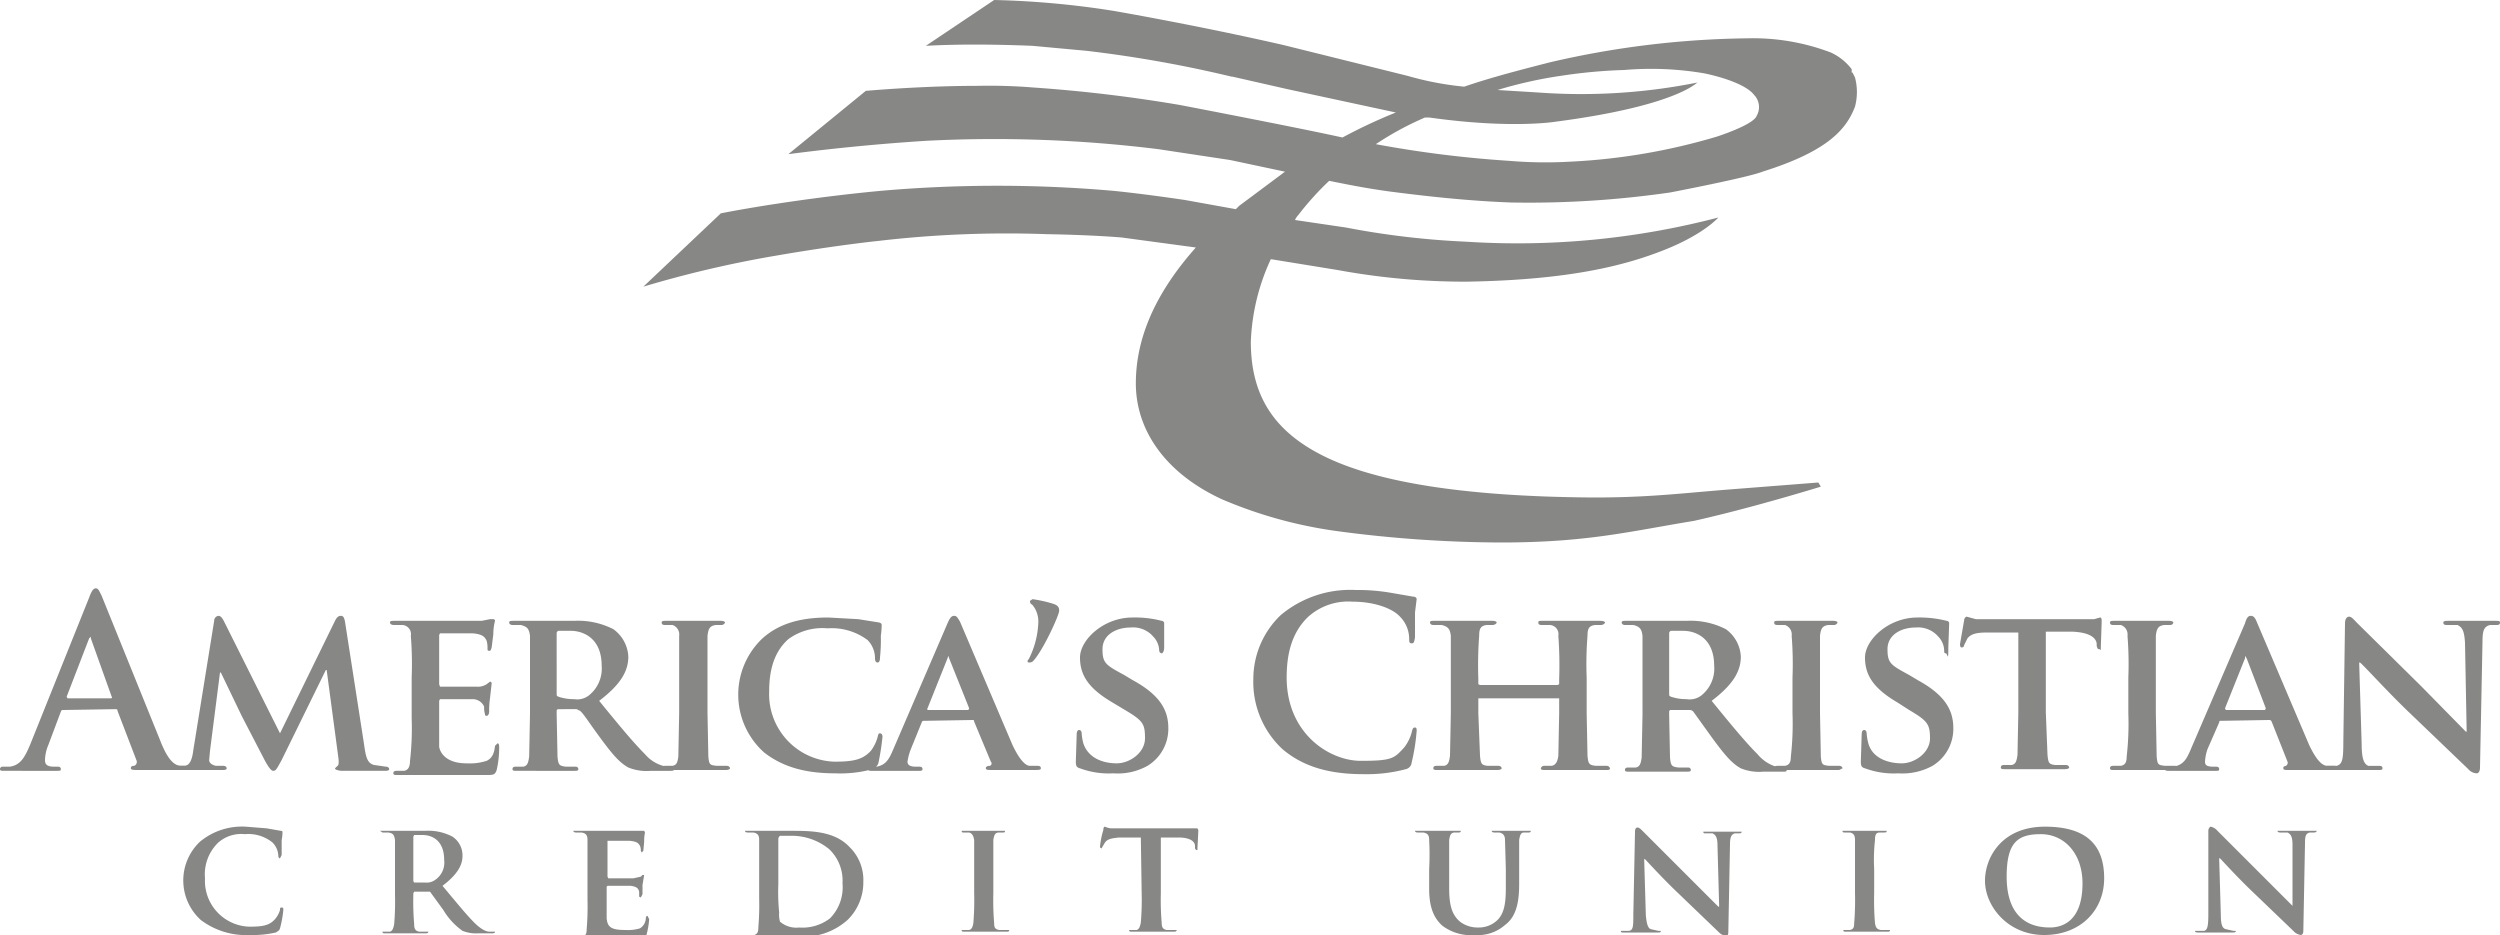 <svg xmlns="http://www.w3.org/2000/svg" viewBox="0 0 300 112.2"><path fill="#878886" d="M24.1 110.4a6.4 6.4 0 0 1-.1-9.4 7.9 7.9 0 0 1 5.5-1.8l2.5.2 1.7.3c.2 0 .2.1.2.2a5.1 5.1 0 0 1-.1.9v1.8l-.2.4c-.1 0-.2-.1-.2-.3a2.4 2.4 0 0 0-.7-1.6 4.6 4.6 0 0 0-3.3-1 4.2 4.2 0 0 0-3.2 1 5.3 5.3 0 0 0-1.6 4.3 5.5 5.5 0 0 0 5.3 5.8c1.5 0 2.4-.1 3.1-.9a3 3 0 0 0 .6-1.1c0-.2 0-.3.2-.3s.2.1.2.3a13.1 13.1 0 0 1-.4 2.2c-.1.3-.2.3-.5.5a12.4 12.4 0 0 1-3.1.3 9 9 0 0 1-5.9-1.8zM47.4 104.3v-3.5c-.1-.6-.2-.8-.8-.9h-.7l-.3-.2H51a6.2 6.2 0 0 1 3.3.7 2.7 2.7 0 0 1 1.2 2.3c0 1.2-.7 2.3-2.4 3.6 1.6 1.9 2.8 3.4 3.8 4.4s1.6 1.1 1.8 1.1h.7c0 .2-.2.2-.4.2h-1.6a4.4 4.4 0 0 1-1.9-.3 8.2 8.2 0 0 1-2.3-2.5l-1.6-2.2h-1.9l-.1.2v.2a32.3 32.3 0 0 0 .1 3.5c0 .5.1.8.6.9h1.1c0 .2-.2.2-.4.2h-4.8c-.2 0-.3 0-.3-.2h.9c.3-.1.4-.4.5-.9a32.3 32.3 0 0 0 .1-3.5zm2.2 1.3a.4.4 0 0 0 .1.3H51a1.7 1.7 0 0 0 1.2-.3 2.5 2.5 0 0 0 1.1-2.4c0-2.4-1.5-3-2.6-3h-1l-.1.2zM70.5 104.3v-3.5c0-.6-.2-.8-.7-.9h-.7c-.2 0-.3-.1-.3-.2h8.5l.1.2a5 5 0 0 0-.1 1.1l-.1 1.1-.2.2-.1-.2a1.5 1.5 0 0 0-.1-.6c-.2-.3-.3-.5-1.2-.6h-2.7v4.3l.1.2h3l.9-.2.2-.2h.2l-.2 1.2v1.1l-.2.4-.2-.1v-.6c-.1-.4-.3-.6-1-.7h-2.8l-.1.1v3.8c.1 1.1.6 1.4 2.3 1.4a5 5 0 0 0 1.7-.2 1.5 1.5 0 0 0 .7-1.2c0-.2.1-.3.2-.3l.2.4a9.7 9.7 0 0 1-.3 1.8c-.1.5-.3.5-.9.5h-7.3c-.2 0-.3 0-.3-.2h.8c.4-.1.5-.4.5-.9a32.3 32.3 0 0 0 .1-3.5zM91.1 104.3v-3.5c0-.6-.2-.8-.7-.9h-.7c-.2 0-.3-.1-.3-.2H95c2.2 0 5.1 0 6.9 1.9a5.5 5.5 0 0 1 1.7 4.2 6.3 6.3 0 0 1-1.9 4.6 8 8 0 0 1-5.8 2H90c-.2 0-.4 0-.4-.2h.9c.4-.1.5-.4.5-.9a32.3 32.3 0 0 0 .1-3.5zm2.3 1.8a24.8 24.8 0 0 0 .1 3.4 3.1 3.1 0 0 0 .1 1.1 3 3 0 0 0 2.3.7 5.4 5.4 0 0 0 3.7-1.1 5.3 5.3 0 0 0 1.5-4.2 5.2 5.2 0 0 0-1.6-4.1 7.1 7.1 0 0 0-4.8-1.6h-1.1a.5.5 0 0 0-.2.4v5.3zM116.9 104.3v-3.5c-.1-.6-.3-.8-.6-.9h-.7c-.1 0-.2 0-.2-.2h5.2c0 .2-.1.2-.2.2h-.5c-.5 0-.6.3-.7.9v6.4a33.4 33.4 0 0 0 .1 3.6c0 .5.1.7.6.8h1.2c0 .2-.1.2-.3.2h-5.1c-.2 0-.3 0-.3-.2h.9c.3-.1.4-.3.5-.8a33.4 33.4 0 0 0 .1-3.6zM136.9 100.5h-2.6c-1 .1-1.4.2-1.7.6l-.3.5-.1.2a.2.2 0 0 1-.2-.2 10.1 10.1 0 0 1 .4-2c0-.3.1-.4.2-.4a2 2 0 0 0 .7.2h10.3c.1 0 .2.1.2.3l-.1 2c0 .4 0 .3-.1.3s-.2-.1-.2-.3v-.2c0-.4-.4-1-2-1h-2.1v6.7a32.3 32.3 0 0 0 .1 3.5c0 .5.1.8.6.9h1.2c0 .2-.2.2-.4.2h-5c-.2 0-.3 0-.3-.2h.9c.3-.1.4-.4.5-.9a32.3 32.3 0 0 0 .1-3.5zM171.5 104.3a33.4 33.4 0 0 0 0-3.5c0-.6-.2-.8-.7-.9h-.7c-.2 0-.3-.1-.3-.2h5.5a.2.2 0 0 1-.2.2h-.5c-.5 0-.6.3-.7.9v5.8c0 2.4.5 3.3 1.3 4a3.5 3.5 0 0 0 2.2.7 3.2 3.2 0 0 0 2.3-.9c.9-.9 1-2.3 1-4v-2.1l-.1-3.5c0-.5-.2-.8-.7-.9h-.6c-.2 0-.3-.1-.3-.2h4.7a.2.2 0 0 1-.2.2h-.6c-.4 0-.5.3-.6.9v5.2c0 1.9-.2 3.9-1.7 5a4.9 4.9 0 0 1-3.6 1.2 5.7 5.7 0 0 1-3.9-1.1c-.9-.8-1.6-2-1.6-4.4zM197.5 109.8c.1 1.2.3 1.6.6 1.7l.9.2h.3c0 .2-.1.2-.4.2h-4.1c-.2 0-.3 0-.3-.2h1c.5-.1.5-.6.5-2l.2-9.9c0-.3.1-.5.3-.5s.4.2.7.5l5.3 5.3 3.7 3.7h.1l-.2-7.3c0-1-.2-1.3-.6-1.5h-.9c-.2 0-.2-.1-.2-.2h4.6a.2.2 0 0 1-.2.2h-.6c-.4.1-.6.4-.6 1.3l-.2 10.5c0 .4-.1.5-.3.5a1.5 1.5 0 0 1-.7-.3l-5-4.8c-1.9-1.8-3.7-3.8-4-4.1h-.1zM222.6 104.3v-3.5c0-.6-.2-.8-.6-.9h-.6c-.2 0-.3 0-.3-.2h5.3c0 .2-.1.2-.3.2h-.5c-.5 0-.6.3-.6.9a21.3 21.3 0 0 0-.1 3.5v2.9a33.4 33.4 0 0 0 .1 3.6c.1.5.2.7.7.8h1.1c0 .2-.1.2-.3.2h-5c-.2 0-.3 0-.3-.2h.8c.4-.1.5-.3.5-.8a33.4 33.4 0 0 0 .1-3.6zM238.2 105.7c0-2.8 2-6.5 7.2-6.5s7.1 2.4 7.1 6.2-2.8 6.8-7.2 6.8-7.1-3.5-7.1-6.5zm11.7.3c0-3.6-2.2-5.9-5-5.9s-4.1 1-4.1 5.1 1.9 6.1 5.2 6.1c1.2 0 3.9-.5 3.9-5.3zM266.5 109.8c0 1.2.2 1.6.6 1.7l.9.2h.3c0 .2-.2.2-.4.2h-4.1c-.2 0-.4 0-.4-.2h1.1c.4-.1.5-.6.5-2v-10c0-.3.2-.5.3-.5a1.5 1.5 0 0 1 .8.5l5.3 5.3 3.7 3.7v-7.3c0-1-.2-1.3-.6-1.5h-.9c-.2 0-.3-.1-.3-.2h4.7c0 .1-.1.2-.3.2h-.5c-.5.1-.6.4-.6 1.3l-.2 10.5c0 .4-.2.5-.3.5a1.5 1.5 0 0 1-.7-.3l-5-4.8c-1.9-1.8-3.7-3.8-4-4.1h-.1zM7.6 85.2c-.2 0-.2 0-.3.2l-1.5 4a4.9 4.9 0 0 0-.4 1.8c0 .5.2.8 1.1.8h.4c.3 0 .4.1.4.3s-.1.2-.5.2H.5c-.3 0-.5 0-.5-.2a.3.3 0 0 1 .3-.3h.9c1.3-.2 1.8-1.2 2.4-2.6l7.1-17.7c.3-.8.5-1.1.8-1.1s.4.3.7.9l7 17.3c1 2.6 1.8 3 2.4 3.1h1.2c.3 0 .4.1.4.3s-.3.2-1.3.2h-5.3c-.5 0-.9 0-.9-.2s.1-.3.4-.3a.5.5 0 0 0 .3-.6l-2.3-6c0-.2-.1-.2-.3-.2zm5.7-1.4c.1 0 .2-.1.1-.2l-2.5-7v-.2l-.2.2-2.7 7 .1.2z"/><path fill="#878886" d="M25.7 74.5a.6.6 0 0 1 .5-.6c.2 0 .4.1.7.7L33.6 88l6.6-13.5c.2-.4.4-.6.7-.6s.4.2.5.7l2.3 14.8c.2 1.5.4 2.2 1.2 2.4l1.4.2c.2 0 .4.1.4.3s-.3.2-.7.2h-5.1c-.6-.1-.7-.2-.7-.3l.3-.3c.1 0 .2-.3.1-1l-1.4-10.5h-.1l-5.3 10.8c-.6 1.1-.7 1.3-1 1.3s-.6-.5-1-1.2L29 85.9l-2.5-5.2h-.1l-1.2 9.4-.1 1.1c0 .4.4.6.8.7h.9c.2 0 .4.1.4.3s-.3.2-.6.2h-5.1c-.2 0-.4 0-.4-.2a.3.3 0 0 1 .3-.3h.8c.7-.1.9-1.1 1-1.9zM49.4 81.3a42.9 42.9 0 0 0-.1-5 1.1 1.1 0 0 0-1-1.3h-1c-.3 0-.5-.1-.5-.3s.2-.2.6-.2h10.4l1-.2h.4a.2.2 0 0 1 .2.2 6.5 6.5 0 0 0-.2 1.6l-.2 1.6c-.1.3-.1.4-.3.4s-.2-.1-.2-.3a3.1 3.1 0 0 0-.1-.9c-.2-.4-.4-.8-1.7-.9h-3.9l-.1.2v5.9l.1.3h4.4a1.9 1.9 0 0 0 1.2-.3l.4-.3a.2.2 0 0 1 .2.2l-.2 1.8a9.7 9.7 0 0 0-.1 1.6c0 .2-.1.5-.3.5s-.2-.1-.2-.2a2.5 2.5 0 0 1-.1-.9 1.5 1.5 0 0 0-1.4-.9h-3.9l-.1.2v5.5c.1.7.8 2 3.3 2a6.6 6.6 0 0 0 2.4-.3c.6-.3.9-.8 1-1.8l.3-.3c.2 0 .2.3.2.5a11.8 11.8 0 0 1-.3 2.7c-.2.6-.4.6-1.3.6H47.7c-.3 0-.5 0-.5-.2s.1-.3.4-.3h.9c.5-.1.7-.5.7-1.2a34.1 34.1 0 0 0 .2-5.1zM63.6 81.3v-5c-.1-.8-.3-1.1-1.1-1.3h-1c-.2 0-.4-.1-.4-.3s.2-.2.6-.2h7.2a9.3 9.3 0 0 1 4.7 1 4.3 4.3 0 0 1 1.8 3.3c0 1.8-1 3.4-3.5 5.3 2.2 2.7 4 4.9 5.5 6.4A4.4 4.4 0 0 0 80 92h.6a.3.3 0 0 1 .3.3c0 .2-.2.2-.5.2h-2.3a5.8 5.8 0 0 1-2.7-.4c-1.1-.6-2-1.7-3.4-3.6s-2-2.9-2.4-3.2l-.4-.2H67a.2.2 0 0 0-.2.2v.4l.1 5.1c.1 1 .2 1.1 1 1.2h1.2a.3.3 0 0 1 .3.3c0 .2-.2.2-.5.2H62c-.3 0-.5 0-.5-.2s.1-.3.4-.3h.9c.5-.1.6-.5.7-1.2l.1-5.1zm3.2 1.9c0 .3 0 .3.2.4a5.8 5.8 0 0 0 1.9.3 2.3 2.3 0 0 0 1.7-.4 4.1 4.1 0 0 0 1.6-3.6c0-3.4-2.3-4.2-3.7-4.2H67c-.2.1-.2.2-.2.4z"/><path fill="#878886" d="M81.5 81.3v-5a1.2 1.2 0 0 0-.8-1.3h-.9c-.3 0-.4-.1-.4-.3s.2-.2.6-.2h6.5c.3 0 .5.1.5.2s-.2.3-.4.3h-.7c-.7.1-.9.4-1 1.3v9.3l.1 5.2c.1 1 .2 1 1 1.1h1.2c.3 0 .4.2.4.3s-.2.2-.5.2h-7.2c-.3 0-.5 0-.5-.2s.1-.3.4-.3h.9c.5-.1.6-.4.7-1.1l.1-5.2zM91.7 90.3a9.3 9.3 0 0 1-.2-13.7c1.8-1.6 4.2-2.5 7.9-2.5l3.6.2 2.5.4c.3.1.3.2.3.3a9.3 9.3 0 0 1-.1 1.3 20.1 20.1 0 0 1-.1 2.6q0 .6-.3.6c-.2 0-.3-.2-.3-.5a3.1 3.1 0 0 0-.9-2.2 7.2 7.2 0 0 0-4.8-1.4 6.9 6.9 0 0 0-4.7 1.3c-1.8 1.6-2.3 3.9-2.3 6.3a8.1 8.1 0 0 0 7.8 8.4c2.2 0 3.4-.2 4.4-1.3a4.8 4.8 0 0 0 .8-1.6c.1-.4.1-.5.3-.5s.3.2.3.4a28.6 28.6 0 0 1-.5 3.2 1.2 1.2 0 0 1-.7.7 14.7 14.7 0 0 1-4.5.5c-3.4 0-6.2-.7-8.5-2.5z"/><path fill="#878886" d="M110.9 86.5c-.2 0-.2 0-.3.2l-1.3 3.2a6.8 6.8 0 0 0-.4 1.5c0 .4.3.6 1 .6h.4c.3 0 .4.1.4.3s-.2.2-.4.2h-5.7c-.3 0-.4 0-.4-.2a.3.3 0 0 1 .3-.3h.7c1.1-.2 1.5-.9 2-2.1l6.5-15.1c.3-.7.5-.9.8-.9s.4.2.7.7l6.3 14.8c1 2.1 1.7 2.5 2.1 2.5h.9c.3 0 .4.1.4.3s-.2.2-1.1.2h-4.7c-.5 0-.8 0-.8-.2s.1-.2.3-.3a.3.3 0 0 0 .3-.5l-2-4.8c0-.2-.1-.2-.2-.2zm5.3-1.3l.1-.2-2.4-6-.1-.3-.1.3-2.4 6c-.1.1 0 .2.1.2zM123.9 72.6c-.3-.2-.3-.3-.3-.5l.3-.2a15.5 15.5 0 0 1 2.3.5c.7.2.9.4.9.9s-1.9 4.7-3.1 6a.6.6 0 0 1-.5.2c-.1 0-.2 0-.2-.2l.2-.3a10.5 10.5 0 0 0 1.1-4.4 3.1 3.1 0 0 0-.7-2zM129.6 92.2c-.4-.1-.5-.3-.5-.8l.1-3.2c0-.4.1-.6.3-.6s.3.2.3.4a6 6 0 0 0 .2 1.2c.6 1.8 2.4 2.4 4 2.4s3.4-1.3 3.4-3-.2-2.1-2.4-3.4l-1.5-.9c-2.9-1.7-3.9-3.3-3.9-5.4s2.8-4.8 6.3-4.8a12.7 12.7 0 0 1 3.5.4.3.3 0 0 1 .3.3v2.9c0 .5-.2.7-.3.7s-.3-.1-.3-.4a2.5 2.5 0 0 0-.7-1.6 3.2 3.2 0 0 0-2.7-1.1c-1.8 0-3.4.9-3.4 2.6s.4 1.9 2.6 3.1l1 .6c3.3 1.8 4.3 3.6 4.3 5.8a5.2 5.2 0 0 1-2.5 4.5 7.3 7.3 0 0 1-4.1.9 9.9 9.9 0 0 1-4-.6zM153.9 89.9a11 11 0 0 1-3.5-8.4 10.6 10.6 0 0 1 3.3-7.7 13 13 0 0 1 9-3 23.3 23.3 0 0 1 4 .3l2.9.5c.3 0 .4.2.4.3l-.2 1.6v3c-.1.5-.1.7-.4.7s-.3-.2-.3-.6A3.8 3.8 0 0 0 168 74c-.9-1-3.1-1.8-5.7-1.8A7.2 7.2 0 0 0 157 74c-2 1.9-2.6 4.5-2.6 7.3 0 6.7 5.1 10 8.9 10s4-.3 5.2-1.6a5.1 5.1 0 0 0 .9-1.8c.1-.5.2-.6.4-.6s.2.2.2.4a24 24 0 0 1-.6 3.8.9.9 0 0 1-.7.8 18.3 18.3 0 0 1-5.1.6c-3.9 0-7.1-.8-9.7-3zM186.9 82.2l.2-.1v-.6a47.8 47.8 0 0 0-.1-5.2 1.1 1.1 0 0 0-1-1.3h-1c-.3 0-.4-.1-.4-.3s.1-.2.5-.2h6.9c.4 0 .6.1.6.2s-.2.3-.5.3h-.7c-.7.1-.9.4-.9 1.3a42.9 42.9 0 0 0-.1 5v4.3l.1 5.1c.1 1 .2 1.1 1 1.2h1.3a.4.4 0 0 1 .4.3c0 .2-.2.2-.5.2h-7.2c-.4 0-.6 0-.6-.2a.4.4 0 0 1 .4-.3h.9c.5-.1.7-.5.8-1.2l.1-5.1v-1.8h-9.7v1.8l.2 5.1c.1 1 .2 1.1.9 1.2h1.3c.3 0 .4.2.4.3s-.2.2-.5.2h-7.2c-.3 0-.5 0-.5-.2s.1-.3.4-.3h.9c.5-.1.6-.5.7-1.2l.1-5.1v-9.3c-.1-.8-.3-1.1-1.1-1.3h-1c-.2 0-.4-.1-.4-.3s.2-.2.5-.2h7c.3 0 .5.1.5.2s-.2.3-.5.3h-.7c-.7.1-.9.4-.9 1.3a47.8 47.8 0 0 0-.1 5.2v.6l.2.1zM197.1 81.3v-5c-.1-.8-.3-1.1-1.1-1.3h-1c-.2 0-.4-.1-.4-.3s.2-.2.6-.2h7.2a9.3 9.3 0 0 1 4.7 1 4.3 4.3 0 0 1 1.8 3.3c0 1.8-1 3.4-3.5 5.3 2.2 2.7 4 4.9 5.5 6.4a4.7 4.7 0 0 0 2.6 1.6h.6a.3.3 0 0 1 .3.3c0 .2-.1.2-.5.2h-2.3a5.8 5.8 0 0 1-2.7-.4c-1.1-.6-2-1.7-3.4-3.6l-2.3-3.2a.6.6 0 0 0-.5-.2h-2.2a.2.2 0 0 0-.2.2v.4l.1 5.1c.1 1 .2 1.1 1 1.2h1.2a.3.3 0 0 1 .3.3c0 .2-.2.2-.5.2h-6.9c-.3 0-.5 0-.5-.2s.1-.3.4-.3h.9c.5-.1.6-.5.7-1.2l.1-5.1zm3.2 1.9c0 .3 0 .3.2.4a5.8 5.8 0 0 0 1.9.3 2.3 2.3 0 0 0 1.7-.4 4.1 4.1 0 0 0 1.6-3.6c0-3.4-2.3-4.2-3.7-4.2h-1.5c-.2.1-.2.2-.2.4z"/><path fill="#878886" d="M215.1 81.3a42.9 42.9 0 0 0-.1-5 1.2 1.2 0 0 0-.8-1.3h-.9c-.3 0-.4-.1-.4-.3s.2-.2.6-.2h6.5c.3 0 .5.1.5.2s-.2.3-.4.3h-.7c-.7.1-.9.4-1 1.3v9.3l.1 5.2c.1 1 .2 1 1 1.1h1.2c.3 0 .4.2.4.3l-.4.2h-7.3c-.3 0-.5 0-.5-.2s.1-.3.4-.3h.9c.5-.1.7-.4.7-1.1a34.9 34.9 0 0 0 .2-5.2zM223.8 92.2c-.4-.1-.5-.3-.5-.8l.1-3.2c0-.4.1-.6.3-.6s.3.2.3.4a6 6 0 0 0 .2 1.2c.5 1.8 2.4 2.4 4 2.4s3.4-1.3 3.4-3-.3-2.1-2.5-3.4l-1.4-.9c-2.9-1.7-3.9-3.3-3.9-5.4s2.8-4.8 6.3-4.8a13.3 13.3 0 0 1 3.5.4.3.3 0 0 1 .3.3l-.1 2.9c0 1.9-.1.7-.3.7s-.2-.1-.2-.4a2.5 2.5 0 0 0-.7-1.6 3.2 3.2 0 0 0-2.7-1.1c-1.8 0-3.4.9-3.4 2.6s.4 1.9 2.6 3.1l1 .6c3.3 1.8 4.3 3.6 4.3 5.8a5.2 5.2 0 0 1-2.5 4.5 7.5 7.5 0 0 1-4.1.9 9.9 9.9 0 0 1-4-.6zM242.2 75.9h-3.7c-1.4 0-2 .2-2.4.7l-.4.8a.3.3 0 0 1-.3.3c-.1 0-.2-.1-.2-.4l.5-2.9c0-.2.2-.4.3-.4l1.1.3h14.2l.7-.2c.2 0 .2.2.2.6l-.1 2.9c0 .7 0 .3-.2.3s-.2-.1-.3-.4v-.3c-.1-.6-.7-1.3-2.9-1.4h-3.2v9.7l.2 5.1c.1 1 .2 1.1.9 1.2h1.3c.3 0 .4.2.4.3s-.2.2-.5.2h-7.2c-.3 0-.5 0-.5-.2s.1-.3.4-.3h.9c.5-.1.6-.5.7-1.2l.1-5.1zM255.4 81.3a42.9 42.9 0 0 0-.1-5 1.2 1.2 0 0 0-.8-1.3h-.9c-.3 0-.4-.1-.4-.3s.2-.2.6-.2h6.5c.3 0 .5.1.5.2s-.1.3-.4.3h-.7c-.7.1-.9.4-1 1.3v9.3l.1 5.2c.1 1 .2 1 1 1.1h1.2c.3 0 .4.2.4.3l-.4.2h-7.3c-.3 0-.5 0-.5-.2s.1-.3.4-.3h.9c.5-.1.7-.4.7-1.1a34.9 34.9 0 0 0 .2-5.2z"/><path fill="#878886" d="M266.5 86.5c-.1 0-.2 0-.2.2l-1.4 3.2a5.6 5.6 0 0 0-.3 1.5c0 .4.2.6 1 .6h.3c.3 0 .4.1.4.3s-.1.2-.4.2h-5.6c-.3 0-.5 0-.5-.2a.3.3 0 0 1 .3-.3h.7c1.2-.2 1.6-.9 2.1-2.1l6.5-15.1c.2-.7.4-.9.7-.9s.5.2.7.7l6.3 14.8c1 2.1 1.7 2.5 2.2 2.5h.9a.3.3 0 0 1 .3.3c0 .2-.1.2-1 .2h-4.8c-.5 0-.7 0-.7-.2s0-.2.3-.3a.4.4 0 0 0 .2-.5l-1.9-4.8c-.1-.2-.2-.2-.3-.2zm5.3-1.3l.1-.2-2.3-6-.2-.3v.3l-2.4 6 .1.2z"/><path fill="#878886" d="M283.4 89.3c0 1.8.3 2.4.8 2.6h1.3c.3 0 .4.1.4.3s-.2.2-.5.2h-5.9c-.4 0-.6 0-.6-.2s.2-.3.4-.3h1.1c.7-.2.8-.8.8-2.9l.2-14.2c0-.5.2-.8.5-.8s.6.4 1 .8l7.7 7.6 5.3 5.4h.1l-.2-10.7c-.1-1.4-.3-1.8-.9-2.1h-1.3c-.3 0-.4-.1-.4-.3s.3-.2.7-.2h5.5c.4 0 .6 0 .6.2s-.1.3-.4.3h-.8c-.7.2-.9.6-.9 2l-.3 15.1c0 .5-.2.7-.4.7a1.4 1.4 0 0 1-1-.5l-7.2-6.9c-2.7-2.6-5.3-5.5-5.8-5.9h-.1zM222.6 9.3l-.3-.6h-.1v-.4a6.6 6.6 0 0 0-2.5-2 26.3 26.3 0 0 0-10.1-1.7 109.3 109.3 0 0 0-23.7 2.9c-3.5.9-7 1.8-10.2 2.9a37.3 37.3 0 0 1-6.8-1.3L154 5.4c-10.5-2.4-20.4-4.1-20.4-4.1A106 106 0 0 0 119.3 0l-8.2 5.5c3.6-.2 7.8-.2 12.8 0l6.5.6a149 149 0 0 1 17.4 3.1h.1l6.6 1.5 13 2.8a62.7 62.7 0 0 0-6.4 3c-5.4-1.2-19.5-3.9-19.5-3.9a177 177 0 0 0-17.6-2.1 65.2 65.2 0 0 0-6.6-.2c-4.9 0-9.9.3-13.5.6l-9.3 7.6a250 250 0 0 1 16.5-1.6 159.6 159.6 0 0 1 27.9 1l8.6 1.3 6.6 1.4-5.5 4.1-.4.4-6.1-1.1c-5.4-.8-8.6-1.1-8.6-1.1a160.2 160.2 0 0 0-27.9 0c-6.5.6-14.1 1.7-19.2 2.7l-9.3 8.8A133.3 133.3 0 0 1 93 30.7c7.5-1.3 12.5-1.8 12.5-1.8a132.6 132.6 0 0 1 20.1-.8c5.7.1 9 .4 9 .4l8.9 1.2c-4.8 5.4-7.2 10.8-7.2 16.3s3.4 10.7 10.3 13.9a53.5 53.5 0 0 0 13.6 3.8 150.7 150.7 0 0 0 19.9 1.4c10.3 0 15.3-1.3 23.2-2.6 4.9-1.1 10.6-2.7 15.2-4.1l-.3-.5-11.5.9c-5.9.5-9.4.9-15.5.9-14.9-.1-25.5-1.7-32-4.8s-9.1-7.6-9.1-13.9a25.7 25.7 0 0 1 2.4-9.9l8 1.3a84.4 84.4 0 0 0 15.5 1.4c12.2-.2 18.9-1.9 23.7-3.8s6.5-3.9 6.5-3.9a95.3 95.3 0 0 1-30.3 2.9 98.5 98.5 0 0 1-14.4-1.7l-6.1-.9a2.1 2.1 0 0 1 .4-.6 35.1 35.1 0 0 1 3.7-4.1c2 .4 4.4.9 7.4 1.3 3.9.5 9 1.1 14.4 1.3a118.3 118.3 0 0 0 19.1-1.2s9.4-1.8 11.1-2.5c8-2.5 10.1-5.2 11.1-7.8a6.8 6.8 0 0 0 0-3.5zm-11.8 4.6c-.4 1.1-4.8 2.5-4.8 2.5a73.8 73.8 0 0 1-17.6 3 51.6 51.6 0 0 1-7.3-.1 134.1 134.1 0 0 1-16-2 37 37 0 0 1 5.9-3.2h.5c9.9 1.4 15.2.5 15.2.5 14.5-1.9 16.9-4.7 17-4.7a70.7 70.7 0 0 1-19.1 1.2l-4.9-.3a51.9 51.9 0 0 1 7.6-1.7 62 62 0 0 1 7.6-.7 38 38 0 0 1 9.6.4s4.7.9 6 2.6a2.1 2.1 0 0 1 .3 2.5z"/></svg>